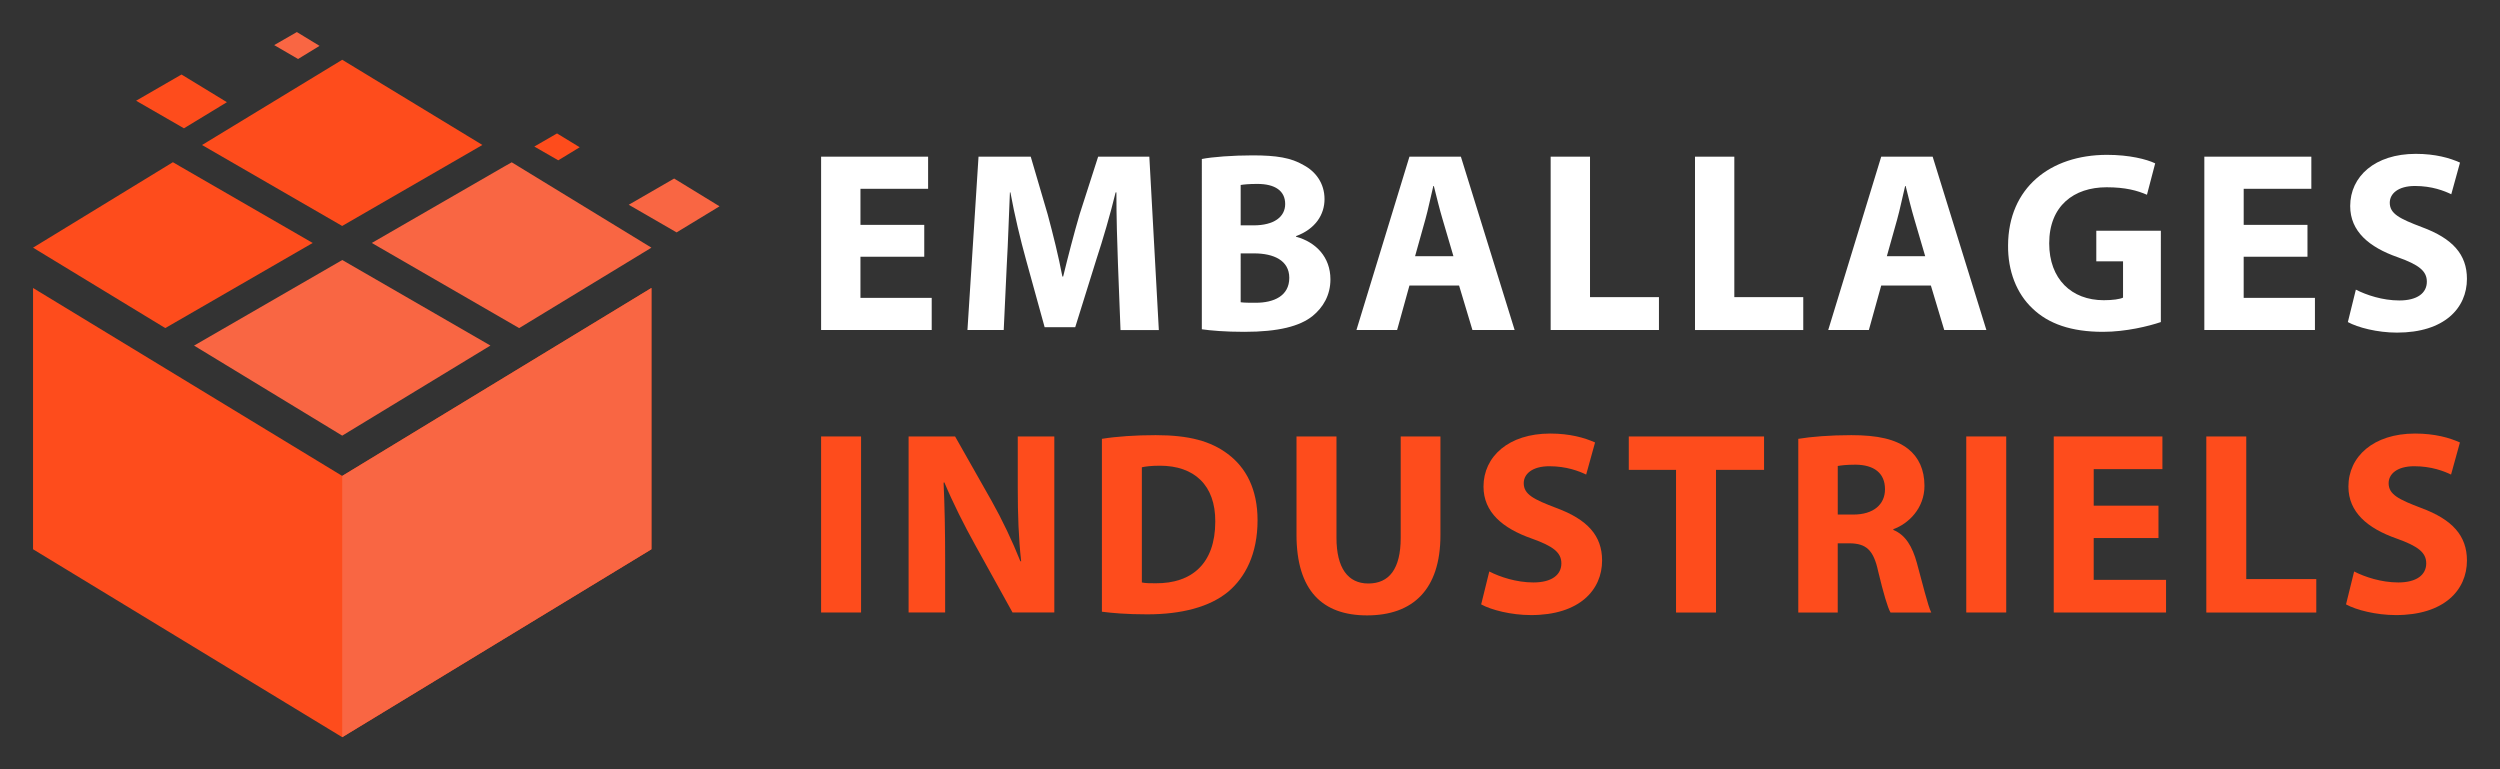 <?xml version="1.0" encoding="utf-8"?>
<!-- Generator: Adobe Illustrator 16.0.0, SVG Export Plug-In . SVG Version: 6.00 Build 0)  -->
<!DOCTYPE svg PUBLIC "-//W3C//DTD SVG 1.1//EN" "http://www.w3.org/Graphics/SVG/1.1/DTD/svg11.dtd">
<svg version="1.1" id="Calque_1" xmlns="http://www.w3.org/2000/svg" xmlns:xlink="http://www.w3.org/1999/xlink" x="0px" y="0px"
	 width="195px" height="60px" viewBox="0 0 195 60" enable-background="new 0 0 195 60" xml:space="preserve">
<rect x="0" y="0" width="195" height="60" fill="#333333" stroke="none"/>
<g>
	<g>
		<polygon fill-rule="evenodd" clip-rule="evenodd" fill="#FE4C1C" points="26.693,37.123 2.578,22.463 2.578,42.842 26.693,57.5 
			50.811,42.842 50.811,22.463 		"/>
		<polygon fill-rule="evenodd" clip-rule="evenodd" fill="#F96643" points="39.332,12.988 29,18.951 40.495,25.592 50.811,19.318 
			39.915,12.66 		"/>
		<polygon fill-rule="evenodd" clip-rule="evenodd" fill="#F96643" points="38.253,26.953 26.697,20.281 15.137,26.957 
			26.693,33.98 		"/>
		<polygon fill-rule="evenodd" clip-rule="evenodd" fill="#FE4C1C" points="12.892,25.59 24.39,18.951 14.062,12.988 13.486,12.652 
			2.578,19.318 		"/>
		<polygon fill-rule="evenodd" clip-rule="evenodd" fill="#FE4C1C" points="15.759,11.311 26.689,17.625 37.627,11.307 
			26.693,4.662 		"/>
		<polygon fill-rule="evenodd" clip-rule="evenodd" fill="#F96643" points="26.693,37.123 26.693,57.5 50.811,42.842 50.811,22.463 
					"/>
		<polygon fill-rule="evenodd" clip-rule="evenodd" fill="#F96643" points="52.397,14.033 49.042,15.971 52.775,18.127 
			56.123,16.092 52.584,13.926 		"/>
		<polygon fill-rule="evenodd" clip-rule="evenodd" fill="#F96643" points="23.063,2.553 21.386,3.518 23.25,4.602 24.924,3.578 
			23.155,2.5 		"/>
		<polygon fill-rule="evenodd" clip-rule="evenodd" fill="#FE4C1C" points="43.354,10.461 41.676,11.43 43.544,12.504 
			45.218,11.486 43.449,10.408 		"/>
		<polygon fill-rule="evenodd" clip-rule="evenodd" fill="#FE4C1C" points="13.97,5.92 10.616,7.857 14.348,10.008 17.699,7.971 
			14.161,5.814 		"/>
	</g>
	<g>
		<g>
			<path fill="#FFFFFF" d="M72.091,20.023h-4.976v3.211h5.558v2.508h-8.627V12.221h8.346v2.508h-5.276v2.809h4.976V20.023z"/>
			<path fill="#FFFFFF" d="M87.2,20.566c-0.06-1.625-0.121-3.592-0.121-5.557h-0.061c-0.421,1.725-0.983,3.652-1.504,5.234
				l-1.646,5.277h-2.387l-1.445-5.236c-0.441-1.584-0.902-3.512-1.223-5.275h-0.041c-0.081,1.824-0.141,3.912-0.241,5.596
				l-0.241,5.137h-2.829l0.864-13.521h4.072l1.325,4.514c0.421,1.566,0.843,3.248,1.143,4.836h0.061
				c0.381-1.566,0.844-3.352,1.285-4.857l1.444-4.492h3.993l0.741,13.521H87.4L87.2,20.566z"/>
			<path fill="#FFFFFF" d="M93.743,12.402c0.803-0.162,2.428-0.283,3.952-0.283c1.866,0,3.01,0.182,3.993,0.764
				c0.943,0.5,1.625,1.424,1.625,2.648c0,1.203-0.702,2.326-2.227,2.889v0.041c1.545,0.418,2.688,1.584,2.688,3.33
				c0,1.223-0.562,2.186-1.403,2.867c-0.985,0.783-2.629,1.225-5.318,1.225c-1.504,0-2.628-0.102-3.31-0.199V12.402z M96.772,17.578
				h1.003c1.605,0,2.469-0.664,2.469-1.666c0-1.023-0.784-1.566-2.168-1.566c-0.662,0-1.042,0.041-1.304,0.082V17.578z
				 M96.772,23.576c0.301,0.039,0.662,0.039,1.184,0.039c1.384,0,2.608-0.52,2.608-1.943c0-1.365-1.224-1.908-2.749-1.908h-1.043
				V23.576z"/>
			<path fill="#FFFFFF" d="M109.936,22.271l-0.962,3.471h-3.172l4.134-13.521h4.013l4.193,13.521h-3.292l-1.042-3.471H109.936z
				 M113.367,19.982l-0.843-2.867c-0.241-0.803-0.483-1.805-0.685-2.609h-0.039c-0.199,0.805-0.4,1.826-0.622,2.609l-0.802,2.867
				H113.367z"/>
			<path fill="#FFFFFF" d="M120.951,12.221h3.07v10.955h5.377v2.566h-8.447V12.221z"/>
			<path fill="#FFFFFF" d="M132.21,12.221h3.067v10.955h5.377v2.566h-8.444V12.221z"/>
			<path fill="#FFFFFF" d="M146.735,22.271l-0.964,3.471h-3.17l4.134-13.521h4.012l4.191,13.521h-3.288l-1.042-3.471H146.735z
				 M150.165,19.982l-0.841-2.867c-0.241-0.803-0.482-1.805-0.684-2.609h-0.038c-0.202,0.805-0.401,1.826-0.623,2.609l-0.804,2.867
				H150.165z"/>
			<path fill="#FFFFFF" d="M168.546,25.121c-0.944,0.32-2.73,0.762-4.515,0.762c-2.468,0-4.253-0.623-5.497-1.824
				c-1.244-1.164-1.926-2.932-1.905-4.918c0.019-4.494,3.289-7.063,7.722-7.063c1.746,0,3.09,0.344,3.753,0.664l-0.642,2.449
				c-0.743-0.324-1.665-0.584-3.15-0.584c-2.547,0-4.475,1.445-4.475,4.375c0,2.787,1.745,4.434,4.253,4.434
				c0.704,0,1.265-0.082,1.506-0.201v-2.83h-2.086v-2.387h5.036V25.121z"/>
			<path fill="#FFFFFF" d="M179.982,20.023h-4.975v3.211h5.558v2.508h-8.627V12.221h8.347v2.508h-5.277v2.809h4.975V20.023z"/>
			<path fill="#FFFFFF" d="M183.757,22.592c0.822,0.422,2.087,0.844,3.39,0.844c1.406,0,2.147-0.582,2.147-1.465
				c0-0.844-0.643-1.324-2.268-1.906c-2.245-0.783-3.711-2.025-3.711-3.992c0-2.309,1.926-4.072,5.116-4.072
				c1.525,0,2.648,0.32,3.45,0.682l-0.681,2.469c-0.543-0.262-1.505-0.645-2.83-0.645c-1.323,0-1.968,0.604-1.968,1.307
				c0,0.861,0.765,1.242,2.509,1.904c2.39,0.883,3.51,2.127,3.51,4.033c0,2.268-1.743,4.193-5.456,4.193
				c-1.543,0-3.069-0.402-3.832-0.822L183.757,22.592z"/>
		</g>
		<g>
			<path fill="#FE4C1C" d="M67.163,34.043v13.732h-3.117V34.043H67.163z"/>
			<path fill="#FE4C1C" d="M70.871,47.775V34.043h3.626l2.851,5.033c0.815,1.447,1.629,3.16,2.242,4.705h0.061
				c-0.204-1.814-0.265-3.664-0.265-5.725v-4.014h2.851v13.732h-3.259l-2.932-5.297c-0.815-1.467-1.713-3.238-2.385-4.85
				l-0.06,0.021c0.081,1.813,0.121,3.748,0.121,5.99v4.135H70.871z"/>
			<path fill="#FE4C1C" d="M85.948,34.229c1.141-0.186,2.628-0.287,4.197-0.287c2.606,0,4.297,0.469,5.622,1.467
				c1.426,1.063,2.322,2.752,2.322,5.174c0,2.629-0.958,4.443-2.281,5.563c-1.447,1.201-3.646,1.773-6.336,1.773
				c-1.609,0-2.75-0.104-3.523-0.205V34.229z M89.064,45.432c0.267,0.063,0.693,0.063,1.082,0.063
				c2.81,0.02,4.645-1.529,4.645-4.809c0.02-2.855-1.651-4.361-4.319-4.361c-0.692,0-1.14,0.063-1.407,0.123V45.432z"/>
			<path fill="#FE4C1C" d="M104.245,34.043v7.904c0,2.363,0.896,3.566,2.483,3.566c1.631,0,2.527-1.141,2.527-3.566v-7.904h3.099
				v7.701c0,4.238-2.143,6.256-5.726,6.256c-3.465,0-5.501-1.918-5.501-6.297v-7.66H104.245z"/>
			<path fill="#FE4C1C" d="M116.164,44.576c0.837,0.428,2.119,0.855,3.441,0.855c1.429,0,2.182-0.592,2.182-1.488
				c0-0.855-0.651-1.342-2.304-1.934c-2.281-0.797-3.77-2.059-3.77-4.057c0-2.34,1.958-4.135,5.197-4.135
				c1.547,0,2.688,0.328,3.505,0.695l-0.694,2.504c-0.55-0.264-1.527-0.65-2.873-0.65c-1.342,0-1.997,0.611-1.997,1.322
				c0,0.877,0.777,1.264,2.549,1.936c2.424,0.898,3.563,2.16,3.563,4.094c0,2.305-1.771,4.258-5.54,4.258
				c-1.57,0-3.118-0.406-3.892-0.834L116.164,44.576z"/>
			<path fill="#FE4C1C" d="M130.73,36.65h-3.685v-2.607h10.551v2.607h-3.748v11.125h-3.118V36.65z"/>
			<path fill="#FE4C1C" d="M140.267,34.229c0.998-0.166,2.485-0.287,4.134-0.287c2.04,0,3.466,0.307,4.443,1.08
				c0.814,0.652,1.264,1.611,1.264,2.873c0,1.752-1.243,2.955-2.427,3.381v0.059c0.959,0.391,1.487,1.307,1.835,2.572
				c0.43,1.545,0.856,3.342,1.12,3.869h-3.177c-0.224-0.387-0.553-1.508-0.959-3.199c-0.365-1.709-0.957-2.18-2.222-2.199h-0.935
				v5.398h-3.077V34.229z M143.344,40.135h1.224c1.546,0,2.462-0.773,2.462-1.975c0-1.264-0.855-1.896-2.28-1.916
				c-0.755,0-1.182,0.061-1.405,0.104V40.135z"/>
			<path fill="#FE4C1C" d="M156.485,34.043v13.732h-3.116V34.043H156.485z"/>
			<path fill="#FE4C1C" d="M168.36,41.967h-5.052v3.262h5.644v2.547h-8.76V34.043h8.476v2.549h-5.359v2.85h5.052V41.967z"/>
			<path fill="#FE4C1C" d="M172.092,34.043h3.116v11.125h5.462v2.607h-8.578V34.043z"/>
			<path fill="#FE4C1C" d="M183.622,44.576c0.837,0.428,2.12,0.855,3.445,0.855c1.426,0,2.179-0.592,2.179-1.488
				c0-0.855-0.652-1.342-2.301-1.934c-2.282-0.797-3.769-2.059-3.769-4.057c0-2.34,1.953-4.135,5.193-4.135
				c1.549,0,2.69,0.328,3.505,0.695l-0.692,2.504c-0.552-0.264-1.529-0.65-2.871-0.65c-1.348,0-1.998,0.611-1.998,1.322
				c0,0.877,0.773,1.264,2.545,1.936c2.425,0.898,3.563,2.16,3.563,4.094c0,2.305-1.771,4.258-5.54,4.258
				c-1.566,0-3.117-0.406-3.892-0.834L183.622,44.576z"/>
		</g>
	</g>
</g>
</svg>

